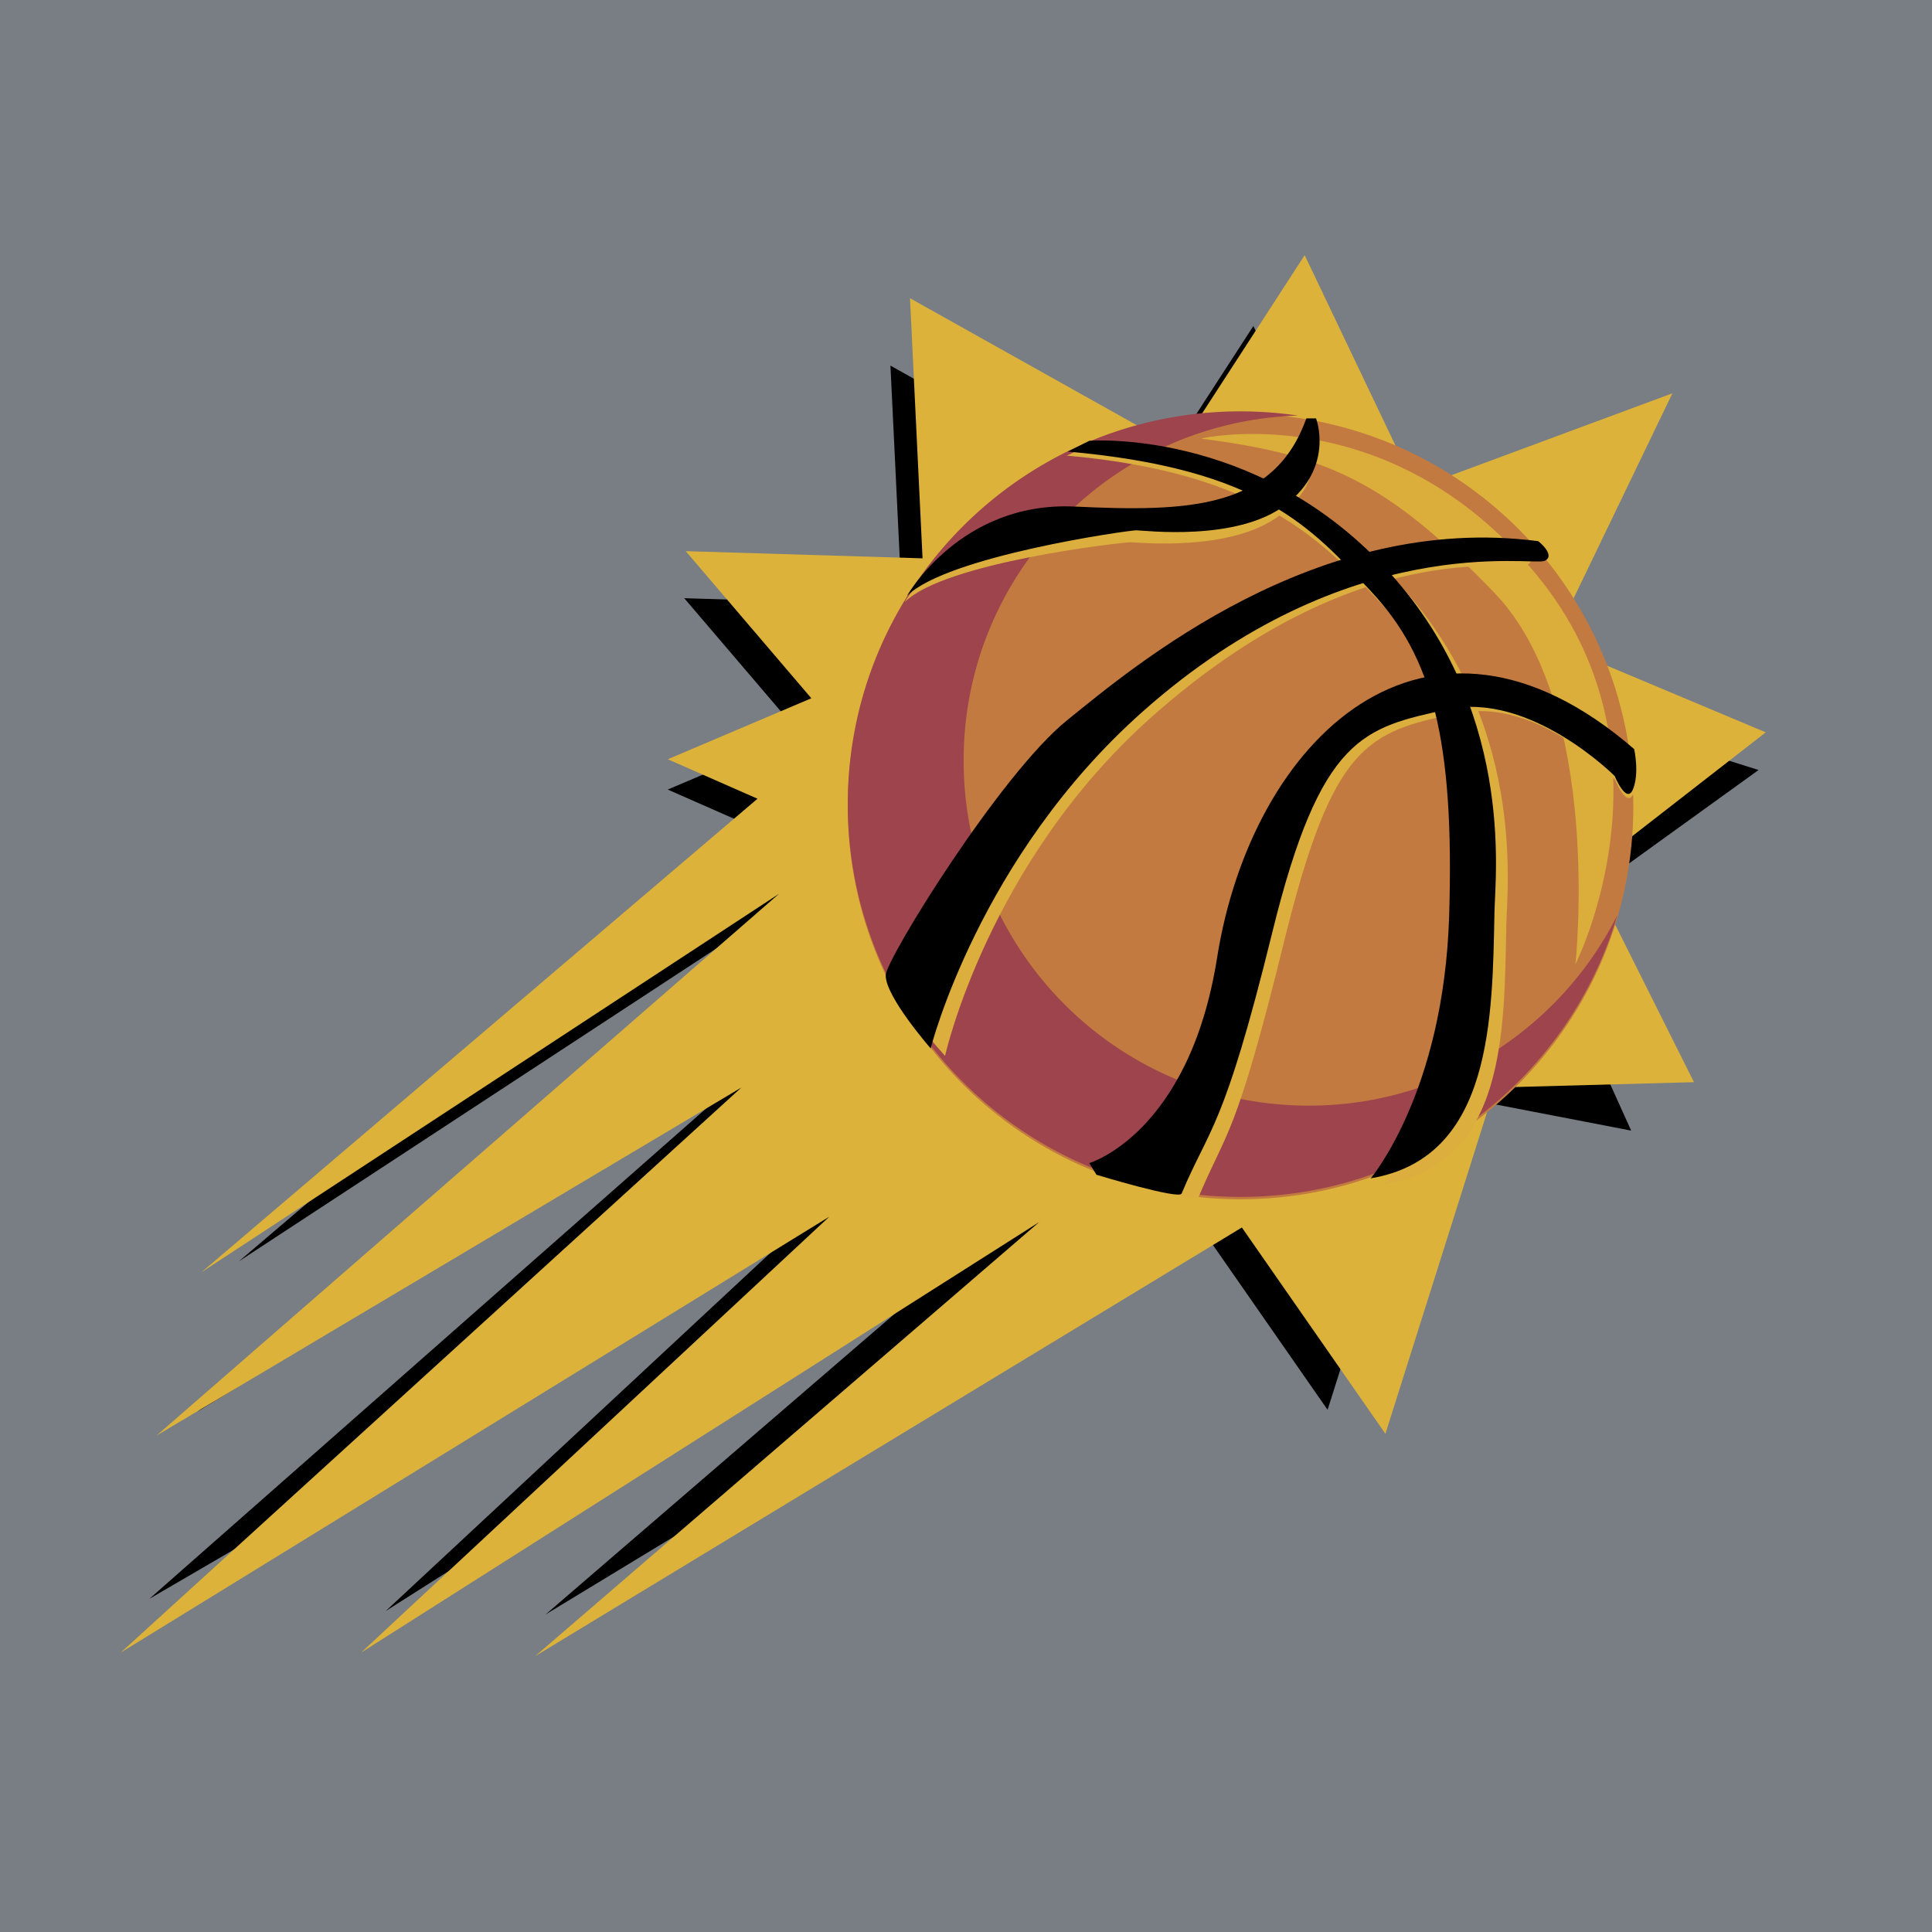 <svg xmlns="http://www.w3.org/2000/svg" width="2500" height="2500" viewBox="0 0 192.756 192.756"><g fill-rule="evenodd" clip-rule="evenodd"><path fill="#787e83" d="M0 0h192.756v192.756H0V0z"/><path d="M23.828 125.848L74.85 82.397l-8.23-3.622 13.168-5.596-11.521-13.496 21.725.658-1.153-23.865 24.688 13.826 11.522-17.775 10.205 21.396 23.535-8.723-11.027 22.878 27.689 8.747-21.836 15.751 9.127 20.225-20.246-3.906-10.041 31.765-13.166-18.928-64.848 39.338 46.248-39.832-62.213 39.502 42.957-39.996L14.9 159.518l58.529-51.549-53.716 32.857 57.112-49.707-52.997 34.729z"/><path fill="#dcb23b" d="M20.09 126.941l55.486-47.252-8.949-3.938 14.319-6.085-12.529-14.677 23.626.716-1.252-25.953 26.848 15.035 12.529-19.33 11.096 23.268 25.595-9.487-11.992 24.879 21.301 8.95-17.721 13.782 10.561 21.12-19.867.537-10.918 34.545-14.321-20.584-70.52 42.777 50.296-43.314-67.657 42.957 46.715-43.494-70.7 43.494 61.929-56.381-58.349 34.723 62.108-54.054-57.634 37.766z"/><path d="M84.582 80.465c0 21.642 17.545 39.187 39.188 39.187s39.188-17.545 39.188-39.187-17.545-39.187-39.188-39.187-39.188 17.545-39.188 39.187z" fill="#c27a40"/><path d="M130.578 110.311c-19.02 0-34.437-15.417-34.437-34.437 0-18.661 14.845-33.844 33.369-34.411a39.65 39.65 0 0 0-5.74-.422c-21.643 0-39.188 17.544-39.188 39.187 0 21.643 17.545 39.188 39.188 39.188 17.785 0 32.795-11.855 37.582-28.09-5.663 11.256-17.313 18.985-30.774 18.985z" fill="#9e444c"/><path d="M119.816 43.755s18.629-4.308 33.381 13.461c14.752 17.768 3.984 38.981 3.984 38.981s2.801-25.736-8.076-37.043c-10.875-11.306-16.906-13.783-29.289-15.399z" fill="#dbae3b"/><path d="M107.615 44.917s18.656-.847 31.686 13.044 11.061 30.583 10.984 34.351c-.217 10.554 0 23.798-12.168 25.845 0 0 7.107-7.754 7.645-25.415.539-17.66-1.723-25.844-7.752-32.305-6.031-6.461-12.305-13.26-31.58-14.982l1.185-.538z" fill="#dbae3d"/><path d="M90.261 60.073s4.501-8.138 15.915-7.6c11.414.538 19.857 1.325 23.088-7.721h.969s2.381 2.828-2.465 6.597-14.246 2.755-15 2.755-18.522 1.984-22.507 5.969zM94.289 105.344s-4.63-5.062-4.738-6.678c-.107-1.615 11.414-20.029 18.092-25.413 6.676-5.384 22.643-21.871 44.824-18.963 0 0 .969 1.615-.215 2.154-1.186.539-16.777-3.186-37.326 15.064-16.367 14.536-20.637 33.836-20.637 33.836z" fill="#dbae3d"/><path d="M110.441 117.574l-.322-1.291s9.709-2.26 12.49-19.814c3.445-21.752 19.707-39.305 40.49-21.322 0 0 .537 2.369-.109 3.984-.645 1.615-1.83-1.292-1.83-1.292s-7.451-8.361-15.771-6.667c-9.039 1.841-12.441 3.113-17.287 22.819-4.846 19.706-5.707 18.737-8.508 25.415-.264.627-9.153-1.832-9.153-1.832z" fill="#dbae3d"/><path d="M108.68 43.979s16.412-1.3 29.441 12.591c13.031 13.891 11.062 30.583 10.984 34.352-.215 10.553-.184 24.596-12.352 26.641 0 0 7.291-8.551 7.83-26.211.537-17.66-1.725-25.844-7.754-32.305-6.031-6.461-11.021-12.271-30.297-13.995l2.148-1.073z"/><path d="M90.488 59.457s5.314-9.455 16.729-8.917c11.414.538 19.885.25 23.115-8.795h.969s1.867 4.811-2.979 8.58-14.215 2.584-14.967 2.584c-.753 0-18.883 2.563-22.867 6.548zM92.854 104.598s-4.564-5.213-4.483-7.322c.063-1.619 11.416-20.03 18.091-25.415 6.676-5.384 24.828-20.775 47.012-17.868 0 0 1.811 1.429.625 1.967-1.184.539-19.551-3.21-40.1 15.04-16.366 14.537-21.145 33.598-21.145 33.598z"/><path d="M109.395 117.205l-.715-1.162s9.969-2.936 12.75-20.492c3.447-21.752 20.828-38.799 41.611-20.815 0 0 .537 2.369-.109 3.984-.645 1.615-1.83-1.292-1.83-1.292s-8.441-8.475-16.734-6.644c-8.291 1.831-12.6 2.584-17.445 22.291-4.846 19.707-6.232 19.332-9.033 26.007-.265.629-8.495-1.877-8.495-1.877z"/></g></svg>